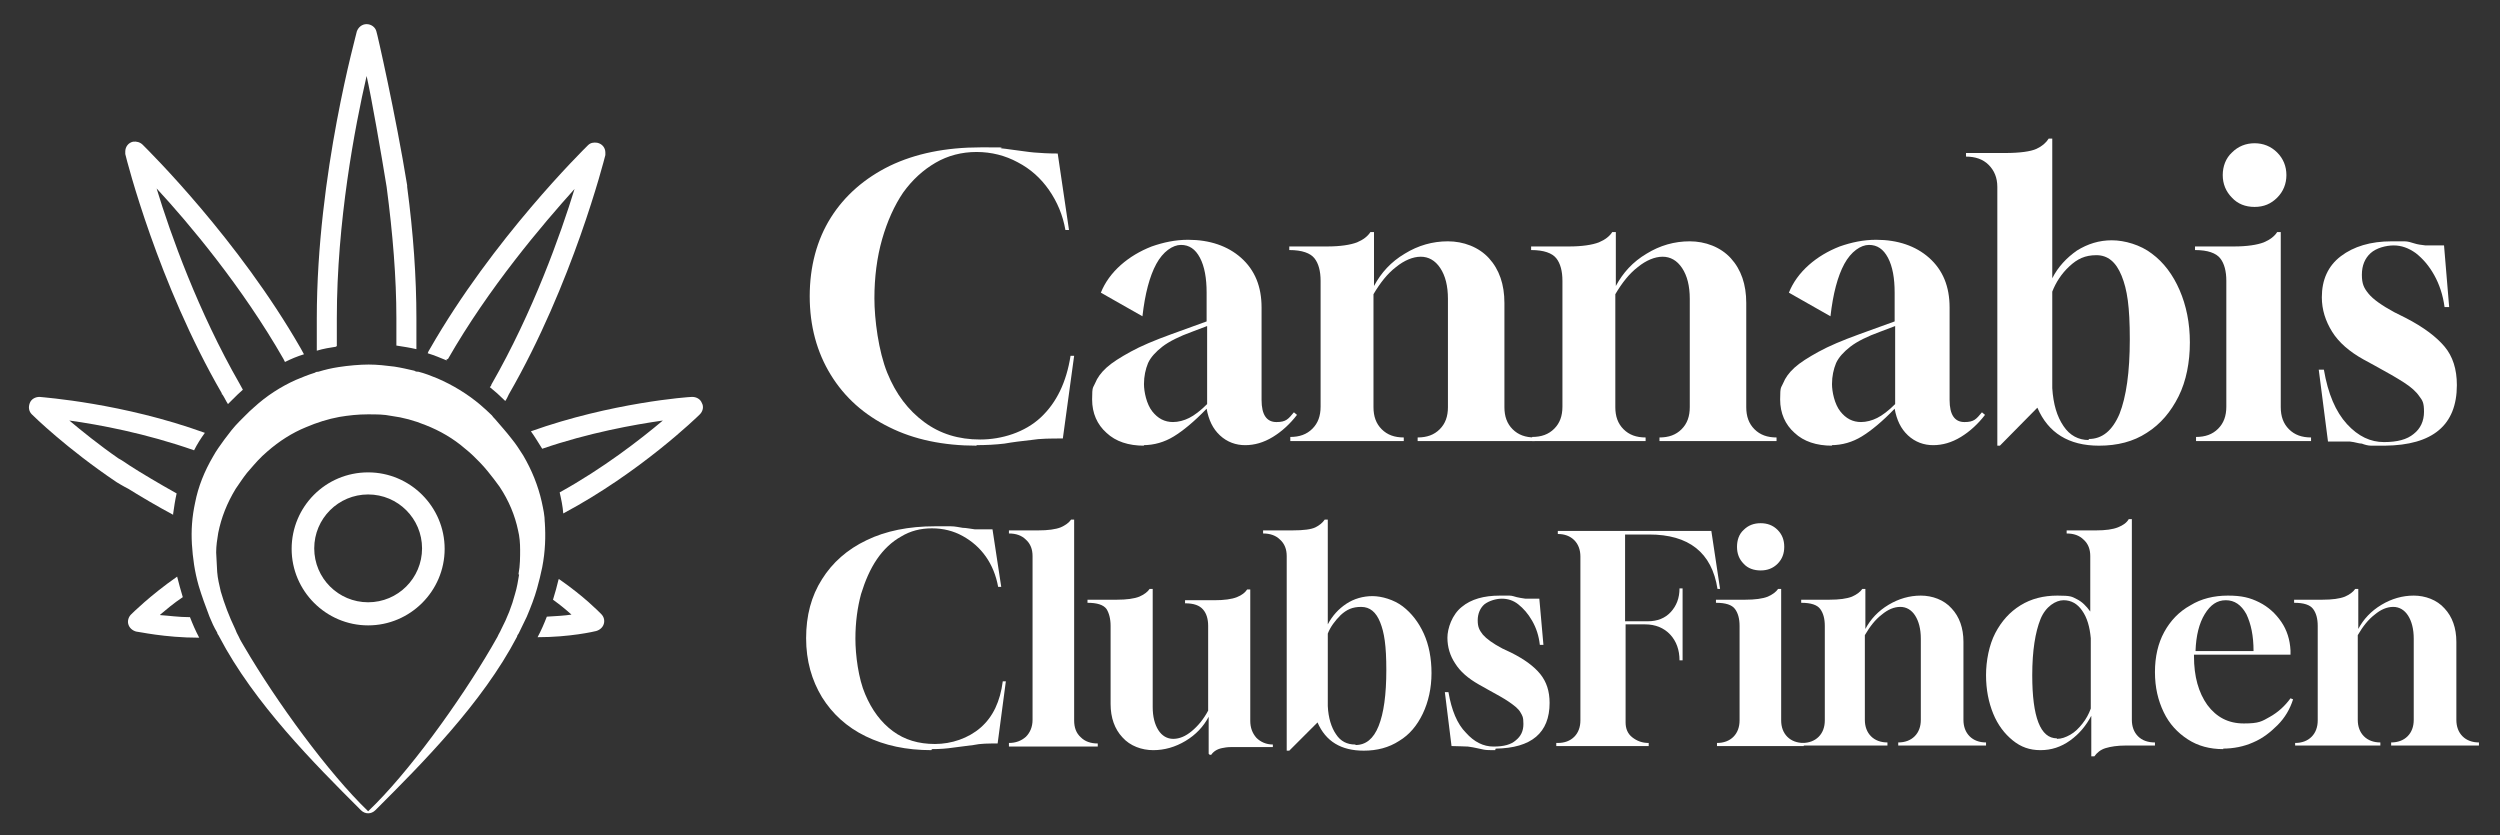 <svg xmlns="http://www.w3.org/2000/svg" id="Ebene_1" data-name="Ebene 1" viewBox="0 0 486.9 162.7"><rect x="0" y="0" width="486.9" height="162.7" fill="#333333" stroke="none"/><defs><style>      .cls-1 {        fill: #fff;        stroke-width: 0px;      }    </style></defs><g><path class="cls-1" d="M190.2,86.8c-6.5,0-12.2-1.2-17-3.6-4.9-2.4-8.7-5.8-11.4-10.2-2.7-4.4-4.1-9.5-4.1-15.3s1.4-11,4.1-15.3c2.7-4.3,6.6-7.7,11.5-10.1,5-2.4,10.9-3.6,17.7-3.6s3,0,4.1.2c1.1.1,2.1.3,3.1.4.9.1,2,.3,3.2.4s2.8.2,4.6.2l2.2,14.9h-.7c-.5-2.9-1.6-5.5-3.2-7.8-1.6-2.3-3.6-4.1-6.1-5.4-2.4-1.3-5.1-2-8-2s-5.6.7-8,2.1c-2.4,1.4-4.5,3.3-6.3,5.8-1.7,2.5-3.1,5.6-4.1,9.1s-1.5,7.4-1.5,11.5.8,10.3,2.5,14.5,4.1,7.3,7.2,9.6c3.1,2.3,6.7,3.4,10.9,3.4s8.7-1.4,11.8-4.3,5-6.9,5.8-12h.7l-2.2,16.1c-2.3,0-4.4,0-6.2.3-1.8.2-3.5.4-5.2.7-1.7.2-3.5.3-5.6.3h.2Z"></path><path class="cls-1" d="M222.8,86.8c-3,0-5.5-.8-7.3-2.5-1.8-1.6-2.8-3.8-2.8-6.5s.2-2.2.6-3.2c.4-1,1.1-2,2.2-3,1.1-1,2.7-2,4.7-3.1s4.6-2.2,7.9-3.4l6.9-2.5v-5.6c0-2.8-.4-5.1-1.3-6.8-.9-1.7-2.1-2.5-3.7-2.5s-3.5,1.3-4.8,3.7-2.2,5.8-2.7,10.2l-8.1-4.6c.8-2,2.1-3.8,3.9-5.4,1.7-1.5,3.7-2.7,6-3.6,2.3-.8,4.6-1.3,7.1-1.3,4.2,0,7.7,1.2,10.3,3.5,2.7,2.4,4,5.6,4,9.7v18c0,2.9,1,4.3,2.9,4.3s2.3-.6,3.4-1.9l.6.5c-1.3,1.7-2.9,3.2-4.7,4.3-1.8,1.1-3.6,1.6-5.4,1.6s-3.5-.6-4.9-1.9-2.2-3-2.6-5.2c-2.4,2.5-4.6,4.3-6.4,5.4-1.8,1.1-3.8,1.7-6,1.7h.2ZM228.4,82.2c1.1,0,2.2-.3,3.2-.8s2.2-1.4,3.5-2.7v-15.2l-2.9,1.1c-2.5.9-4.5,1.9-5.8,2.9s-2.3,2.1-2.8,3.2c-.5,1.2-.8,2.6-.8,4.1s.5,3.9,1.6,5.3,2.4,2.1,4.1,2.1h-.1Z"></path><path class="cls-1" d="M251.3,85.8v-.7h0c1.8,0,3.2-.5,4.3-1.6s1.6-2.5,1.6-4.3v-24.5c0-1.9-.4-3.4-1.2-4.4s-2.4-1.6-4.9-1.6v-.7h7.4c2.5,0,4.5-.3,5.8-.8,1.2-.5,2.1-1.2,2.6-2h.7v10.5c1.4-2.6,3.3-4.7,6-6.3,2.6-1.6,5.4-2.4,8.4-2.4s6,1.1,8,3.3,3,5.1,3,8.7v20.3c0,1.8.5,3.2,1.6,4.3,1.1,1.1,2.5,1.6,4.3,1.6h0v.7h-22.8v-.7h0c1.8,0,3.2-.5,4.3-1.6,1.1-1.1,1.6-2.5,1.6-4.3v-21.1c0-2.5-.5-4.5-1.5-6s-2.3-2.2-3.8-2.2-3.2.7-4.8,2c-1.7,1.3-3.1,3.1-4.4,5.3v22c0,1.8.5,3.2,1.6,4.3,1.1,1.1,2.5,1.6,4.3,1.6h0v.7h-22.9.8Z"></path><path class="cls-1" d="M298.4,85.8v-.7h0c1.8,0,3.2-.5,4.3-1.6s1.6-2.5,1.6-4.3v-24.5c0-1.9-.4-3.4-1.2-4.4-.8-1-2.4-1.6-4.9-1.6v-.7h7.4c2.5,0,4.5-.3,5.8-.8,1.2-.5,2.1-1.2,2.6-2h.7v10.5c1.4-2.6,3.3-4.7,6-6.3,2.6-1.6,5.4-2.4,8.4-2.4s6,1.1,8,3.3,3,5.1,3,8.7v20.3c0,1.8.5,3.2,1.6,4.3,1.1,1.1,2.5,1.6,4.3,1.6h0v.7h-22.8v-.7h0c1.8,0,3.2-.5,4.3-1.6s1.6-2.5,1.6-4.3v-21.1c0-2.5-.5-4.5-1.5-6s-2.3-2.2-3.8-2.2-3.2.7-4.8,2c-1.7,1.3-3.1,3.1-4.4,5.3v22c0,1.8.5,3.2,1.6,4.3,1.1,1.1,2.5,1.6,4.3,1.6h0v.7h-22.9.8Z"></path><path class="cls-1" d="M356.8,86.8c-3,0-5.5-.8-7.3-2.5-1.8-1.6-2.8-3.8-2.8-6.5s.2-2.2.6-3.2,1.1-2,2.2-3,2.7-2,4.7-3.1,4.6-2.2,7.9-3.4l6.9-2.5v-5.6c0-2.8-.4-5.1-1.3-6.8s-2.1-2.5-3.7-2.5-3.5,1.3-4.8,3.7-2.2,5.8-2.7,10.2l-8.1-4.6c.8-2,2.1-3.8,3.9-5.4,1.7-1.5,3.7-2.7,6-3.6,2.3-.8,4.6-1.3,7.1-1.3,4.2,0,7.7,1.2,10.3,3.5,2.7,2.4,4,5.6,4,9.7v18c0,2.9,1,4.3,2.9,4.3s2.3-.6,3.4-1.9l.6.5c-1.3,1.7-2.9,3.2-4.7,4.3-1.8,1.1-3.6,1.6-5.4,1.6s-3.5-.6-4.9-1.9-2.2-3-2.6-5.2c-2.4,2.5-4.6,4.3-6.4,5.4s-3.8,1.7-6,1.7h.2ZM362.4,82.2c1.1,0,2.2-.3,3.2-.8s2.2-1.4,3.5-2.7v-15.2l-2.9,1.1c-2.5.9-4.5,1.9-5.8,2.9s-2.3,2.1-2.8,3.2c-.5,1.2-.8,2.6-.8,4.1s.5,3.9,1.6,5.3,2.4,2.1,4.1,2.1h-.1Z"></path><path class="cls-1" d="M389,86.8v-50.4c0-1.8-.6-3.2-1.7-4.3-1.1-1.1-2.6-1.6-4.4-1.6v-.7h7.6c2.9,0,5-.3,6.1-.8s1.9-1.2,2.4-2h.7v27.2c1.1-2.2,2.8-4,4.8-5.4,2.1-1.3,4.3-2,6.8-2s5.6.9,7.8,2.6c2.3,1.7,4.1,4.1,5.4,7.1s2,6.4,2,10.2-.7,7.5-2.2,10.5-3.5,5.4-6.2,7.1c-2.6,1.7-5.7,2.5-9.3,2.5-5.9,0-9.9-2.5-12-7.4l-7.3,7.4h-.7.2ZM406.8,85.5c2.6,0,4.6-1.6,6-4.9,1.3-3.3,2-8.1,2-14.5s-.5-9.7-1.6-12.4-2.7-4-4.9-4-3.7.7-5.3,2.2c-1.5,1.4-2.6,3.1-3.3,4.9v18.8c.2,3.1.9,5.5,2.2,7.4,1.2,1.8,2.9,2.7,4.9,2.7v-.2Z"></path><path class="cls-1" d="M427.7,85.8v-.7h0c1.8,0,3.2-.5,4.3-1.6s1.6-2.5,1.6-4.3v-24.5c0-1.9-.4-3.4-1.2-4.4-.8-1-2.4-1.6-4.9-1.6v-.7h7.6c2.5,0,4.5-.3,5.8-.8,1.2-.5,2.1-1.2,2.6-2h.7v34.1c0,1.8.5,3.2,1.6,4.3,1.1,1.1,2.5,1.6,4.3,1.6h0v.7h-22.9.5ZM439.1,40.3c-1.8,0-3.3-.6-4.4-1.8-1.2-1.2-1.8-2.7-1.8-4.4s.6-3.3,1.8-4.4c1.2-1.2,2.7-1.8,4.4-1.8s3.2.6,4.4,1.8c1.2,1.2,1.8,2.7,1.8,4.4s-.6,3.2-1.8,4.4c-1.2,1.2-2.6,1.8-4.4,1.8Z"></path><path class="cls-1" d="M464.7,86.8c-1.3,0-2.3,0-2.9,0s-1.3-.2-1.8-.4c-.6,0-1.3-.3-2.3-.4-.9,0-2.4,0-4.3,0l-1.8-14h1c.8,4.7,2.3,8.2,4.5,10.6s4.6,3.5,7.2,3.5,4.5-.5,5.8-1.6c1.3-1,2-2.5,2-4.3s-.3-2.2-.9-3c-.6-.9-1.6-1.8-3-2.7-1.4-.9-3.3-2-5.7-3.3l-2.2-1.2c-2.7-1.5-4.8-3.3-6.1-5.4-1.3-2.1-2-4.3-2-6.7,0-3.4,1.2-6.1,3.7-8s5.8-2.9,9.9-2.9,1.9,0,2.5,0,1.3.2,1.9.4,1.3.3,2.2.4c.9,0,2.1,0,3.6,0l1,12h-.9c-.3-2.3-1-4.4-2-6.2s-2.2-3.2-3.6-4.3c-1.4-1-2.8-1.5-4.3-1.5s-3.4.5-4.5,1.5-1.7,2.4-1.7,4.2.4,2.6,1.3,3.7c.9,1.1,2.6,2.3,5,3.6l2.2,1.1c3.5,1.8,6,3.7,7.6,5.6s2.4,4.4,2.4,7.5c0,7.8-4.7,11.7-14,11.8h.2Z"></path><path class="cls-1" d="M181.4,146.1c-4.9,0-9.1-.9-12.8-2.7s-6.5-4.4-8.5-7.6c-2-3.3-3.1-7.1-3.1-11.5s1-8.2,3.1-11.5c2-3.2,4.9-5.8,8.7-7.6,3.7-1.8,8.2-2.7,13.3-2.7s2.3,0,3.1,0c.8,0,1.6.2,2.3.3.7,0,1.5.2,2.4.3.9,0,2.1,0,3.4,0l1.7,11.2h-.6c-.4-2.2-1.2-4.2-2.4-5.9-1.2-1.7-2.7-3-4.5-4s-3.8-1.5-6-1.5-4.2.5-6,1.6c-1.8,1-3.4,2.5-4.7,4.4s-2.3,4.2-3.1,6.8c-.7,2.6-1.1,5.5-1.1,8.7s.6,7.8,1.9,10.8c1.3,3.1,3.1,5.5,5.4,7.2,2.3,1.7,5,2.5,8.2,2.5s6.5-1.1,8.9-3.2,3.8-5.1,4.3-9h.6l-1.6,12.1c-1.8,0-3.3,0-4.7.3-1.3.2-2.6.3-3.9.5-1.3.2-2.7.3-4.2.3h0Z"></path><path class="cls-1" d="M196.5,145.3v-.6c1.3,0,2.4-.4,3.3-1.2.8-.8,1.3-1.9,1.3-3.3v-31.9c0-1.3-.4-2.4-1.3-3.2-.8-.8-1.9-1.2-3.3-1.2v-.6h5.7c1.9,0,3.4-.2,4.4-.6.9-.4,1.6-.9,2-1.5h.6v39.1c0,1.4.4,2.5,1.3,3.3.8.8,1.9,1.2,3.3,1.2v.6h-17.3Z"></path><path class="cls-1" d="M235.4,146.8v-7.2c-1,1.9-2.5,3.5-4.5,4.7s-4.1,1.8-6.3,1.8-4.5-.8-6-2.5c-1.5-1.6-2.3-3.8-2.3-6.5v-15.2c0-1.4-.3-2.5-.8-3.3-.6-.8-1.8-1.2-3.7-1.2v-.6h5.7c1.9,0,3.4-.2,4.4-.6.9-.4,1.6-.9,2-1.5h.6v23c0,1.9.4,3.4,1.1,4.5.7,1.1,1.7,1.7,2.9,1.7s2.4-.5,3.6-1.5c1.2-1,2.3-2.3,3.2-4v-16.5c0-1.3-.3-2.4-1-3.2-.7-.8-1.8-1.2-3.5-1.2v-.6h5.7c1.9,0,3.4-.2,4.4-.6s1.6-.9,2-1.5h.6v25.6c0,1.3.4,2.4,1.2,3.3.8.8,1.9,1.3,3.2,1.3v.5h-8.1c-.7,0-1.4.1-1.8.2-1,.2-1.7.7-2.1,1.3h-.3l-.2-.2Z"></path><path class="cls-1" d="M250.6,146.1v-37.8c0-1.3-.4-2.4-1.3-3.2-.8-.8-1.9-1.2-3.3-1.2v-.6h5.7c2.2,0,3.7-.2,4.5-.6s1.4-.9,1.8-1.5h.6v20.4c.9-1.7,2.1-3,3.6-4s3.3-1.5,5.1-1.5,4.2.7,5.9,2c1.7,1.3,3.1,3.1,4.1,5.3,1,2.2,1.5,4.8,1.5,7.7s-.6,5.6-1.7,7.9c-1.1,2.3-2.6,4.1-4.6,5.3-2,1.3-4.3,1.9-6.9,1.9-4.4,0-7.4-1.8-9-5.5l-5.5,5.5h-.6.1ZM264,145.1c2,0,3.5-1.2,4.5-3.7s1.5-6.1,1.5-10.9-.4-7.3-1.2-9.3c-.8-2-2-3-3.7-3s-2.8.5-4,1.6c-1.1,1.1-2,2.3-2.5,3.6v14.1c.1,2.3.7,4.2,1.6,5.5.9,1.4,2.2,2,3.7,2h.1Z"></path><path class="cls-1" d="M291.2,146.1c-1,0-1.7,0-2.2-.1s-.9-.2-1.4-.3c-.4-.1-1-.2-1.7-.3-.7,0-1.8-.1-3.2-.1l-1.3-10.5h.7c.6,3.5,1.7,6.2,3.4,7.9,1.6,1.8,3.4,2.7,5.4,2.7s3.4-.4,4.3-1.2c1-.8,1.5-1.8,1.5-3.2s-.2-1.6-.6-2.3-1.2-1.3-2.2-2-2.5-1.5-4.3-2.5l-1.6-.9c-2.1-1.2-3.6-2.5-4.6-4.1-1-1.5-1.5-3.2-1.5-5s.9-4.5,2.8-6c1.8-1.5,4.3-2.2,7.4-2.2s1.4,0,1.9,0c.5,0,1,.2,1.4.3s1,.2,1.7.3c.7,0,1.6,0,2.7,0l.8,9h-.7c-.2-1.8-.7-3.3-1.5-4.7-.8-1.4-1.7-2.4-2.7-3.2-1-.8-2.1-1.1-3.2-1.1s-2.5.4-3.4,1.1c-.8.7-1.3,1.8-1.3,3.1s.3,1.9,1,2.8c.7.8,1.9,1.7,3.8,2.7l1.7.8c2.6,1.3,4.5,2.7,5.7,4.2s1.8,3.3,1.8,5.6c0,5.8-3.5,8.8-10.5,8.9h0Z"></path><path class="cls-1" d="M303.1,145.3v-.6h.3c1.3,0,2.4-.4,3.2-1.2.8-.8,1.2-1.9,1.2-3.2v-31.9c0-1.3-.4-2.4-1.2-3.2-.8-.8-1.9-1.2-3.2-1.2v-.6h29.9l1.7,11.3h-.5c-1.1-7.1-5.6-10.6-13.3-10.6h-4.7v16.9h4.4c1.9,0,3.4-.6,4.5-1.8,1.1-1.2,1.7-2.7,1.7-4.6h.6v14h-.6c0-2-.6-3.7-1.8-5-1.2-1.3-2.9-2-4.9-2h-3.8v19.1c0,1.2.4,2.2,1.3,2.9s1.9,1.1,3.2,1.1v.6h-18Z"></path><path class="cls-1" d="M334.4,145.3v-.6h0c1.3,0,2.4-.4,3.2-1.2.8-.8,1.2-1.9,1.2-3.2v-18.4c0-1.4-.3-2.5-.9-3.3s-1.8-1.2-3.7-1.2v-.6h5.7c1.9,0,3.4-.2,4.4-.6.9-.4,1.6-.9,2-1.5h.6v25.6c0,1.3.4,2.4,1.2,3.2.8.8,1.9,1.2,3.2,1.2h0v.6h-17.1.2ZM342.9,111.1c-1.3,0-2.5-.4-3.3-1.3-.9-.9-1.3-2-1.3-3.3s.4-2.5,1.3-3.3c.9-.9,2-1.3,3.3-1.3s2.4.4,3.3,1.3,1.3,2,1.3,3.3-.4,2.4-1.3,3.3-2,1.3-3.3,1.3Z"></path><path class="cls-1" d="M351,145.3v-.6h0c1.3,0,2.4-.4,3.2-1.2s1.2-1.9,1.2-3.2v-18.4c0-1.4-.3-2.5-.9-3.3s-1.8-1.2-3.7-1.2v-.6h5.5c1.9,0,3.4-.2,4.4-.6.9-.4,1.6-.9,2-1.5h.6v7.8c1-1.9,2.5-3.5,4.5-4.7s4.1-1.8,6.3-1.8,4.5.8,6,2.5c1.5,1.6,2.3,3.8,2.3,6.5v15.2c0,1.3.4,2.4,1.2,3.2.8.8,1.9,1.2,3.2,1.2h0v.6h-17.1v-.6h0c1.3,0,2.4-.4,3.2-1.2.8-.8,1.2-1.9,1.2-3.2v-15.8c0-1.9-.4-3.4-1.1-4.5s-1.7-1.7-2.9-1.7-2.4.5-3.6,1.5c-1.3,1-2.3,2.3-3.3,4v16.5c0,1.3.4,2.4,1.2,3.2.8.8,1.9,1.2,3.2,1.2h0v.6h-17.1.5Z"></path><path class="cls-1" d="M407.3,147.4v-8c-1,1.9-2.3,3.5-4.1,4.8s-3.7,1.9-5.8,1.9-3.8-.6-5.4-1.9c-1.6-1.3-2.9-3-3.8-5.2s-1.4-4.7-1.4-7.5.6-5.9,1.8-8.2c1.2-2.3,2.8-4.1,4.9-5.4s4.5-1.9,7.2-1.9,2.8.2,3.8.7,1.8,1.3,2.6,2.4v-10.8c0-1.3-.4-2.4-1.3-3.2-.8-.8-1.9-1.2-3.3-1.2v-.6h5.7c1.9,0,3.3-.2,4.3-.6s1.7-.9,2.1-1.6h.6v39.1c0,1.3.4,2.4,1.2,3.2.8.8,1.9,1.2,3.3,1.2v.6h-5.7c-1.6,0-2.9.2-3.9.5s-1.7.9-2.2,1.6h-.6ZM400.6,143.9c.9,0,1.7-.3,2.6-.8s1.7-1.3,2.4-2.2,1.2-1.8,1.6-2.9v-13.7c-.2-2.2-.7-4-1.7-5.4-.9-1.3-2.1-2-3.6-2s-3.5,1.2-4.5,3.7-1.6,6.1-1.6,10.9c0,8.2,1.6,12.3,4.8,12.3h0Z"></path><path class="cls-1" d="M433,145.9c-2.6,0-4.9-.6-6.9-1.9s-3.6-3-4.7-5.3-1.7-4.8-1.7-7.8.6-5.6,1.8-7.8c1.2-2.2,2.9-4,5.1-5.2,2.1-1.3,4.6-1.9,7.3-1.9s4.3.4,6.1,1.3c1.8.9,3.2,2.2,4.3,3.8s1.7,3.5,1.8,5.6v.8h-18.8v.3c0,4,.9,7.1,2.6,9.5,1.8,2.4,4.1,3.6,7.1,3.6s3.5-.4,5.1-1.3c1.6-.9,2.9-2.1,4-3.6l.5.2c-.6,1.9-1.6,3.6-3,5s-2.9,2.6-4.8,3.4c-1.8.8-3.8,1.2-5.9,1.2h.1ZM427.5,126.8h11.4c0-3-.5-5.3-1.4-7.2-1-1.8-2.3-2.7-4-2.7s-3,.9-4.1,2.7c-1.1,1.8-1.7,4.2-1.8,7.2h-.1Z"></path><path class="cls-1" d="M447,145.3v-.6h0c1.3,0,2.4-.4,3.2-1.2.8-.8,1.2-1.9,1.2-3.2v-18.4c0-1.4-.3-2.5-.9-3.3s-1.8-1.2-3.7-1.2v-.6h5.5c1.9,0,3.4-.2,4.4-.6.9-.4,1.6-.9,2-1.5h.6v7.8c1-1.9,2.5-3.5,4.5-4.7s4.1-1.8,6.3-1.8,4.5.8,6,2.5c1.5,1.6,2.3,3.8,2.3,6.5v15.2c0,1.3.4,2.4,1.2,3.2s1.9,1.2,3.2,1.2h0v.6h-17.1v-.6h0c1.3,0,2.4-.4,3.2-1.2.8-.8,1.2-1.9,1.2-3.2v-15.8c0-1.9-.4-3.4-1.1-4.5s-1.7-1.7-2.9-1.7-2.4.5-3.6,1.5c-1.3,1-2.3,2.3-3.3,4v16.5c0,1.3.4,2.4,1.2,3.2.8.8,1.9,1.2,3.2,1.2h0v.6h-17.1.5Z"></path></g><path class="cls-1" d="M108.8,112.8c-.3,1.3-.7,2.7-1.1,4,1.4,1,2.6,2,3.6,2.9-1.3.2-3,.3-4.8.4-.5,1.3-1.1,2.7-1.8,4,6.3,0,11-1.1,11.4-1.2.7-.2,1.3-.7,1.5-1.4.2-.7,0-1.4-.5-1.9s-3.3-3.4-8.2-6.8h0Z"></path><path class="cls-1" d="M87.2,70c8-14,18.5-26.3,24.7-33.2-2.7,8.8-8.1,24-16.2,38.1,0,.2-.2.4-.3.5,1,.8,1.9,1.6,2.8,2.5h0l.2.2c.3-.4.5-.9.7-1.3,12.4-21.5,18.5-45.4,18.8-46.6v-.5c0-.9-.6-1.7-1.6-1.9-.7-.1-1.3,0-1.8.5-.9.9-18.5,18.2-30.8,39.7-.2.3-.3.5-.4.8,1.3.4,2.5.9,3.7,1.4,0,0,0-.2,0-.3h.1Z"></path><path class="cls-1" d="M65.6,67.4v-5.4c0-18.8,3.5-37.2,5.8-47.2.9,3.9,2.9,15.4,3.9,21.6h0c1.2,9.1,1.9,17.7,1.9,25.6s0,3.6,0,5.3c1.3.2,2.6.4,3.9.7,0-2.2,0-4.2,0-6,0-8-.6-16.6-1.8-25.6v-.3c-2.2-13.6-5.9-29.9-6-30-.2-.8-1-1.4-1.9-1.4s-1.6.6-1.9,1.4c0,.3-7.8,27.7-7.8,55.9s0,4.3,0,6.3c1.3-.4,2.6-.6,3.9-.8h-.2Z"></path><path class="cls-1" d="M43.3,76.8c.4.6.7,1.3,1.1,1.9.3-.3.5-.5.8-.8.7-.7,1.4-1.4,2.1-2-.2-.4-.4-.7-.6-1.1-8.1-14.1-13.5-29.2-16.2-38.1,6.3,6.8,16.7,19.2,24.7,33.2l.3.6c1.2-.6,2.4-1.1,3.7-1.5-.2-.4-.4-.7-.6-1.1-12.2-21.3-29.6-38.5-30.8-39.7-.5-.5-1.2-.7-1.9-.6-.9.2-1.5,1-1.5,1.9s0,.4,0,.5c.3,1.3,6.4,25.2,18.8,46.6v.2Z"></path><path class="cls-1" d="M31.2,119.7c1.2-1,2.6-2.2,4.4-3.4-.4-1.4-.8-2.7-1.1-4-5.3,3.7-8.8,7.2-9,7.4-.5.5-.7,1.3-.5,1.9.2.7.8,1.2,1.5,1.4.4,0,5.5,1.2,12.3,1.2-.7-1.3-1.3-2.7-1.8-4-2.2,0-4.2-.3-5.8-.4h0Z"></path><path class="cls-1" d="M33.7,100.2c.2-1.4.4-2.8.7-4.1-3.4-1.9-7.1-4.1-9.1-5.4h0c-.9-.6-1.6-1.1-2.2-1.4-3.9-2.7-7.2-5.4-9.6-7.4,5.8.8,14.9,2.5,24.3,5.8.6-1.2,1.3-2.3,2.1-3.4-16-5.8-31.4-6.9-32.2-7-.8,0-1.6.4-1.9,1.2-.3.8-.2,1.6.4,2.2.3.3,6.7,6.6,16.5,13.2,0,0,1.3.8,2.3,1.3,2.4,1.5,5.8,3.5,8.8,5.1h0Z"></path><path class="cls-1" d="M134.8,77.3c-.7,0-15.7,1.1-31.4,6.7.8,1.1,1.5,2.3,2.2,3.4,9-3.1,17.9-4.7,23.5-5.5-4.4,3.7-11.6,9.3-20.1,14,.3,1.3.6,2.7.7,4.1,15-8,26.1-18.8,26.6-19.3.6-.6.8-1.5.4-2.2-.3-.8-1.1-1.2-1.9-1.2Z"></path><path class="cls-1" d="M106.1,101.8c0-1.4-.3-2.7-.6-4.1-.7-3.1-1.9-6.1-3.6-9-.7-1.1-1.4-2.2-2.3-3.3-1-1.3-2.1-2.5-3.2-3.8-.2-.2-.4-.4-.6-.7h0c-.7-.7-1.5-1.4-2.3-2.1-2.5-2.1-5.3-3.8-8.3-5.1-1.2-.5-2.5-1-3.7-1.3-.3,0-.5,0-.8-.2-1.3-.3-2.6-.6-3.9-.8-1.6-.2-3.3-.4-5-.4s-4,.2-5.9.5c-1.3.2-2.6.5-3.9.9-.2,0-.4,0-.7.2-1.3.4-2.5.9-3.7,1.4-2.9,1.3-5.7,3.1-8.1,5.3-.6.5-1.1,1-1.7,1.6-.4.4-.8.8-1.2,1.2-1.1,1.1-2,2.3-2.9,3.5-.8,1.1-1.6,2.2-2.2,3.3-1.7,2.9-2.9,5.9-3.5,9-.3,1.4-.5,2.7-.6,4.1-.2,2.6,0,5.3.4,8,.2,1.3.5,2.7.9,4.1.6,2,1.3,3.9,2.1,6,.4,1,.9,2.1,1.5,3.1,0,.3.3.5.4.8,6.8,13,18.6,24.8,27.3,33.5l.3.3c.4.4.9.6,1.4.6s1-.2,1.4-.6l.3-.3c8.7-8.7,20.5-20.5,27.3-33.5,0-.3.3-.5.4-.8.5-1,1-2.1,1.5-3.1.8-1.9,1.5-3.7,2-5.5.4-1.4.7-2.7,1-4.1.6-3.1.7-6,.5-8.9v.2ZM101.1,111.9c-.2,1.2-.4,2.5-.8,3.8-.6,2.3-1.5,4.6-2.7,6.9-.2.5-.5.9-.7,1.4h0c-.4.7-.8,1.4-1.2,2.1-6.2,10.6-16.2,24.5-24,31.9-7.8-7.5-17.9-21.4-24.1-32-.4-.7-.8-1.3-1.1-2-.3-.5-.5-1-.7-1.5-1.2-2.5-2.1-4.9-2.8-7.3-.3-1.3-.6-2.5-.7-3.8l-.2-3.8c0-1.3.2-2.6.4-3.8.6-3,1.7-5.8,3.4-8.6.7-1,1.4-2.1,2.2-3.1.4-.5.9-1,1.3-1.5.5-.6,1.1-1.2,1.7-1.8.3-.3.7-.6,1-.9,2.3-2,4.8-3.6,7.5-4.7,2.1-.9,4.3-1.6,6.5-2,1.8-.3,3.6-.5,5.5-.5s3.1,0,4.6.3c2.3.3,4.5.9,6.7,1.8,2.8,1.1,5.4,2.6,7.7,4.6.5.4,1.1.9,1.6,1.4l1.2,1.2c.6.6,1.1,1.2,1.6,1.8.8,1,1.6,2,2.3,3,1.8,2.7,3,5.6,3.6,8.5.3,1.2.4,2.5.4,3.8s0,3.1-.3,4.6v.2Z"></path><path class="cls-1" d="M71.7,92c-8.3,0-14.9,6.7-14.9,14.9s6.7,14.9,14.9,14.9,14.9-6.7,14.9-14.9-6.7-14.9-14.9-14.9ZM71.7,117.3c-5.8,0-10.5-4.7-10.5-10.5s4.7-10.5,10.5-10.5,10.5,4.7,10.5,10.5-4.7,10.5-10.5,10.5Z"></path></svg>